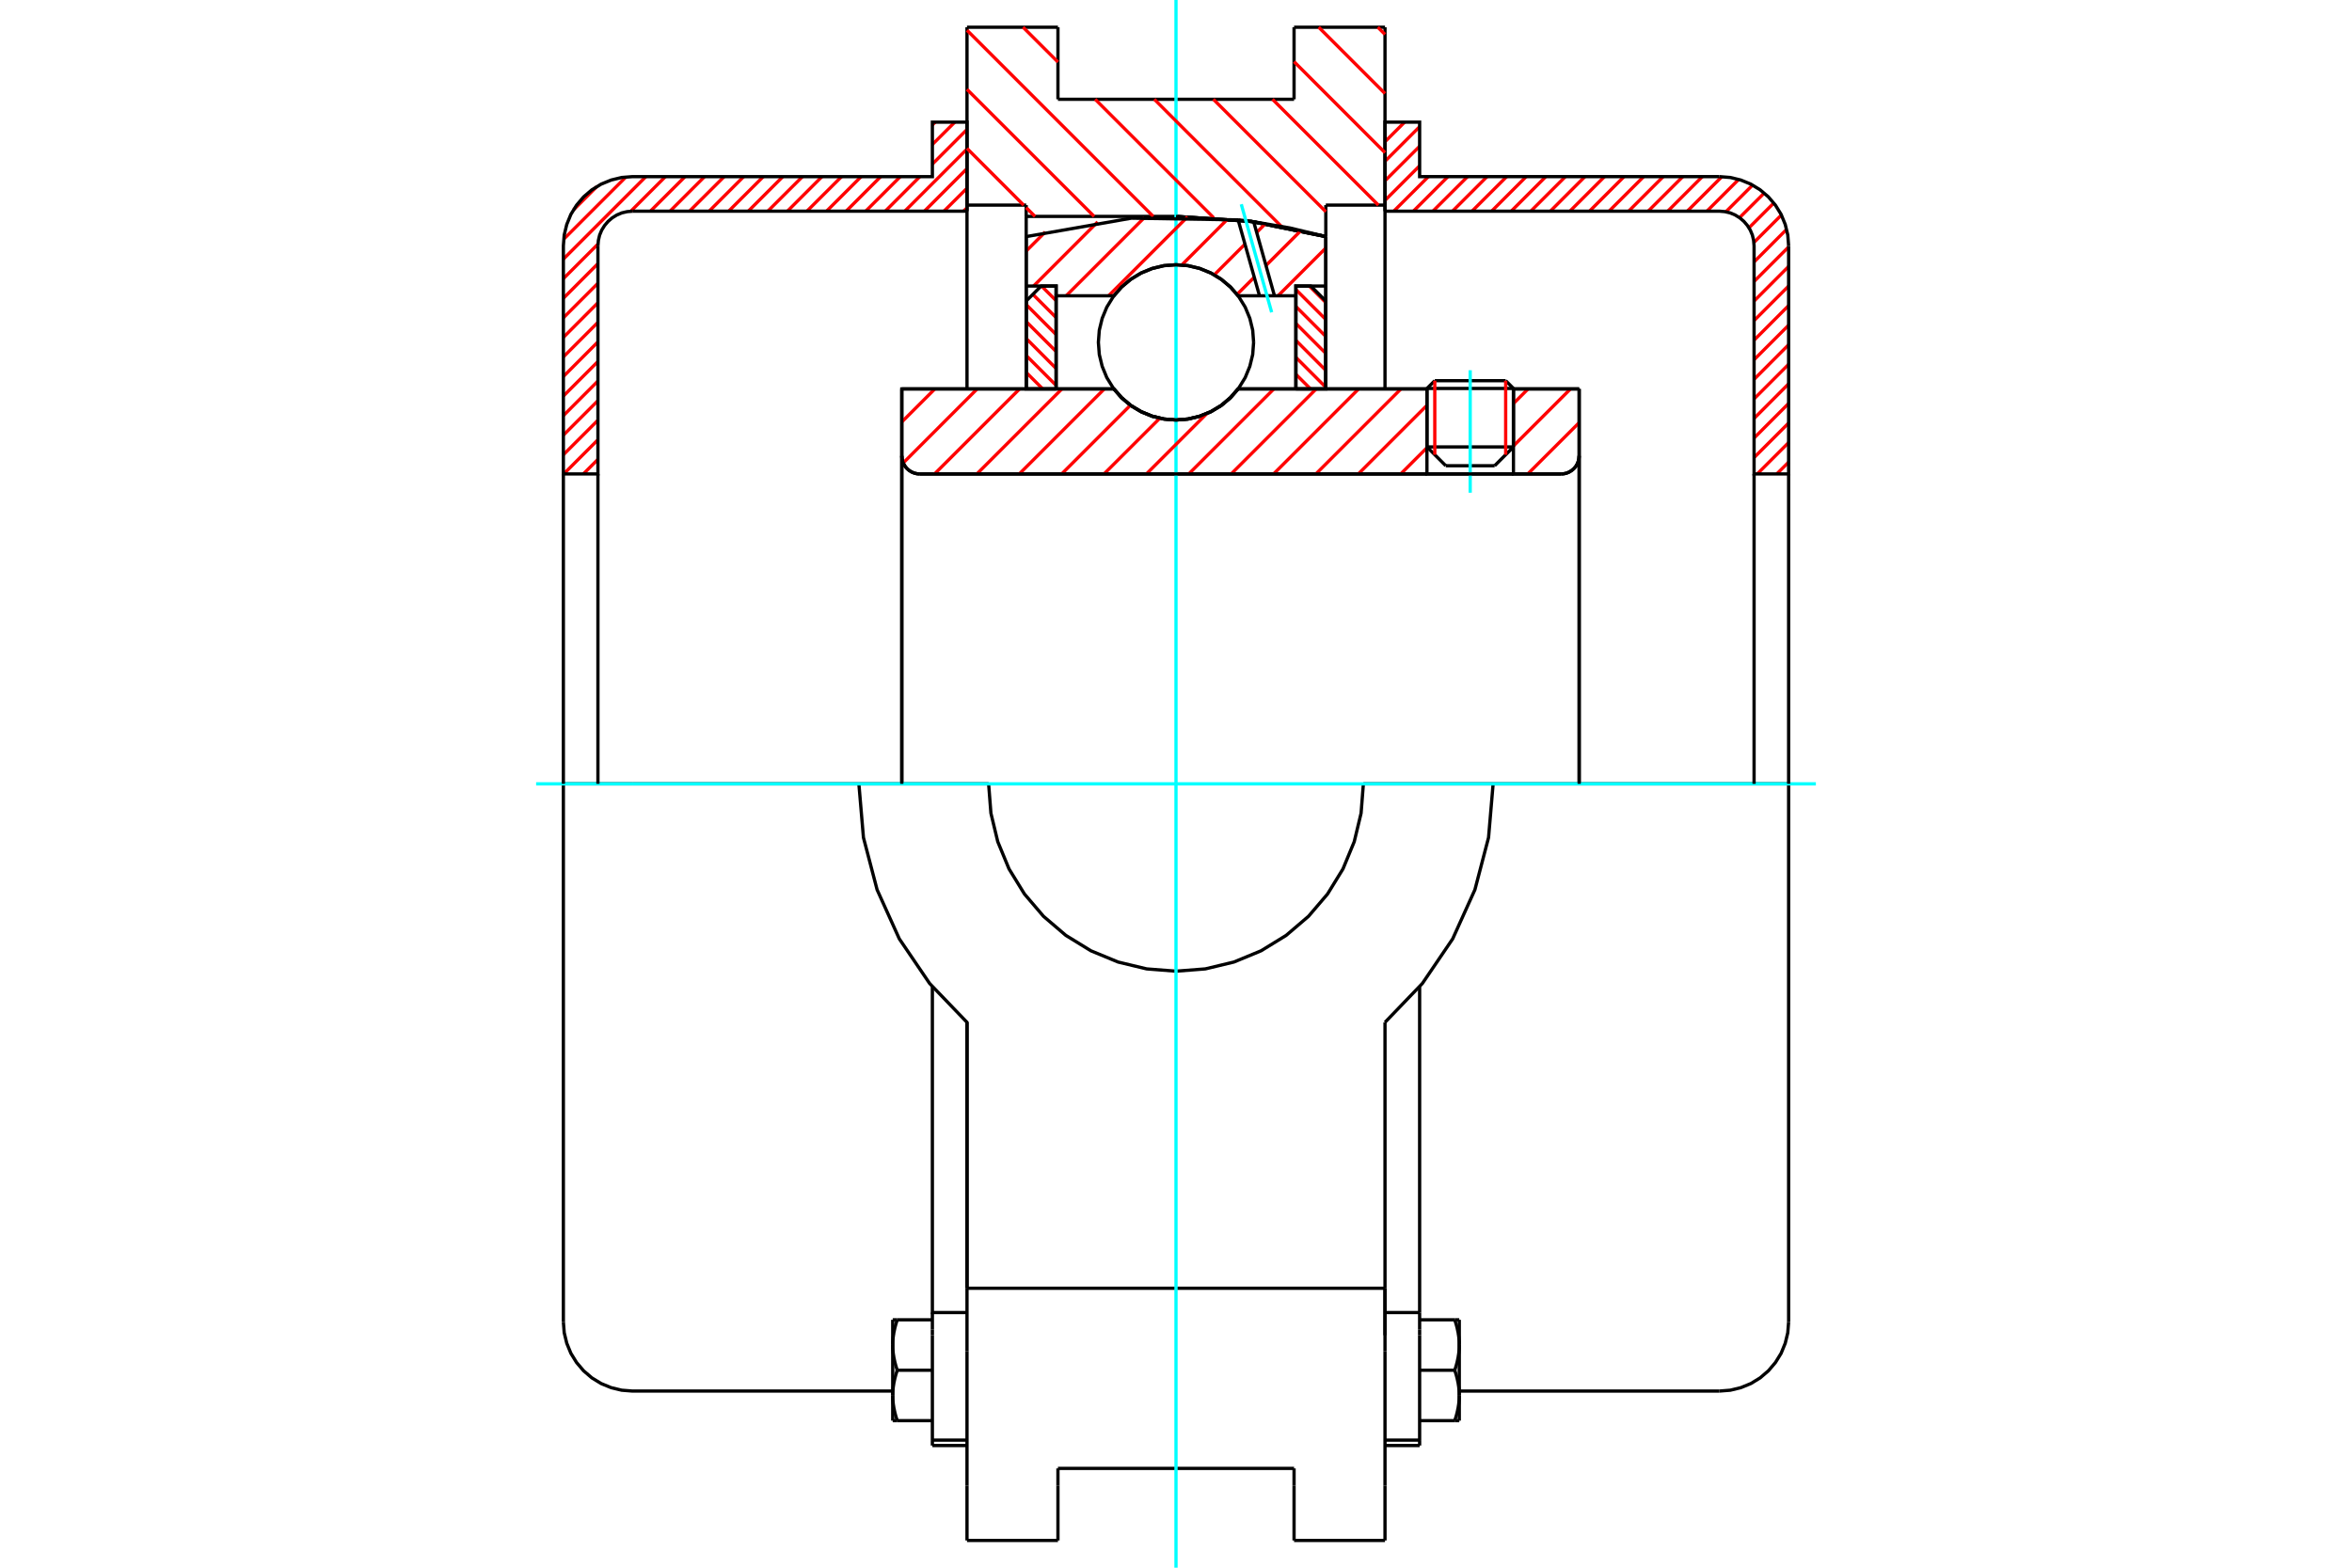 <?xml version="1.0" standalone="no"?>
<!DOCTYPE svg PUBLIC "-//W3C//DTD SVG 1.1//EN"
	"http://www.w3.org/Graphics/SVG/1.1/DTD/svg11.dtd">
<svg xmlns="http://www.w3.org/2000/svg" height="100%" width="100%" viewBox="0 0 36000 24000">
	<rect x="-1800" y="-1200" width="39600" height="26400" style="fill:#FFF"/>
	<g style="fill:none; fill-rule:evenodd" transform="matrix(1 0 0 1 0 0)">
		<g style="fill:none; stroke:#000; stroke-width:50; shape-rendering:geometricPrecision">
			<line x1="23165" y1="5947" x2="21841" y2="5947"/>
			<line x1="21961" y1="5828" x2="23046" y2="5828"/>
			<line x1="21841" y1="6842" x2="23165" y2="6842"/>
			<line x1="22877" y1="7130" x2="22129" y2="7130"/>
			<polyline points="23893,7256 23936,7253 23979,7243 24019,7226 24056,7203 24089,7175 24118,7142 24140,7105 24157,7064 24167,7022 24171,6978"/>
			<line x1="24171" y1="5954" x2="24171" y2="6978"/>
			<line x1="23165" y1="5954" x2="24171" y2="5954"/>
			<line x1="18951" y1="5954" x2="21841" y2="5954"/>
			<polyline points="17049,5954 17170,6092 17311,6210 17469,6304 17639,6373 17817,6415 18000,6430 18183,6415 18361,6373 18531,6304 18689,6210 18830,6092 18951,5954"/>
			<line x1="13803" y1="5954" x2="17049" y2="5954"/>
			<line x1="13803" y1="6978" x2="13803" y2="5954"/>
			<polyline points="13803,6978 13806,7022 13816,7064 13833,7105 13856,7142 13884,7175 13917,7203 13954,7226 13995,7243 14037,7253 14080,7256"/>
			<line x1="23893" y1="7256" x2="14080" y2="7256"/>
			<line x1="24171" y1="6978" x2="24171" y2="12000"/>
			<line x1="13803" y1="6978" x2="13803" y2="12000"/>
			<line x1="21961" y1="5828" x2="21841" y2="5947"/>
			<line x1="23165" y1="5947" x2="23046" y2="5828"/>
			<line x1="22877" y1="7130" x2="23165" y2="6842"/>
			<line x1="21841" y1="6842" x2="22129" y2="7130"/>
			<line x1="21841" y1="5947" x2="21841" y2="6842"/>
			<line x1="23165" y1="6842" x2="23165" y2="5947"/>
			<line x1="21199" y1="417" x2="21199" y2="3140"/>
			<line x1="19807" y1="417" x2="21199" y2="417"/>
			<line x1="19807" y1="1520" x2="19807" y2="417"/>
			<line x1="16193" y1="1520" x2="19807" y2="1520"/>
			<line x1="16193" y1="417" x2="16193" y2="1520"/>
			<line x1="14801" y1="417" x2="16193" y2="417"/>
			<line x1="14801" y1="3140" x2="14801" y2="417"/>
			<line x1="15707" y1="3140" x2="14801" y2="3140"/>
			<line x1="15707" y1="3313" x2="15707" y2="3140"/>
			<line x1="18000" y1="3313" x2="15707" y2="3313"/>
			<polyline points="20293,3622 19157,3391 18000,3313"/>
			<line x1="20293" y1="3140" x2="20293" y2="3622"/>
			<line x1="21199" y1="3140" x2="20293" y2="3140"/>
			<line x1="22854" y1="12000" x2="20868" y2="12000"/>
			<line x1="15132" y1="12000" x2="13146" y2="12000"/>
			<polyline points="15132,12000 15167,12449 15272,12886 15444,13302 15680,13686 15972,14028 16314,14320 16698,14556 17114,14728 17551,14833 18000,14868 18449,14833 18886,14728 19302,14556 19686,14320 20028,14028 20320,13686 20556,13302 20728,12886 20833,12449 20868,12000"/>
			<polyline points="13146,12000 13216,12822 13425,13621 13765,14373 14229,15056 14801,15651 14801,19722"/>
			<line x1="21199" y1="19722" x2="14801" y2="19722"/>
			<line x1="21199" y1="15651" x2="21199" y2="19722"/>
			<polyline points="21199,15651 21771,15056 22235,14373 22575,13621 22784,12822 22854,12000"/>
			<line x1="21199" y1="20688" x2="21199" y2="19722"/>
			<line x1="21199" y1="22745" x2="21199" y2="20688"/>
			<line x1="21199" y1="23583" x2="21199" y2="22745"/>
			<line x1="21199" y1="19722" x2="21199" y2="20442"/>
			<line x1="21199" y1="3140" x2="21199" y2="5949"/>
			<line x1="14801" y1="5954" x2="14801" y2="3140"/>
			<line x1="14801" y1="22745" x2="14801" y2="23583"/>
			<line x1="14801" y1="20688" x2="14801" y2="22745"/>
			<line x1="14801" y1="20688" x2="14801" y2="19722"/>
			<line x1="20293" y1="3622" x2="20293" y2="5954"/>
			<line x1="15707" y1="5954" x2="15707" y2="3313"/>
			<line x1="16193" y1="22745" x2="16193" y2="22480"/>
			<line x1="16193" y1="23583" x2="16193" y2="22745"/>
			<line x1="16193" y1="22480" x2="19807" y2="22480"/>
			<line x1="19807" y1="22745" x2="19807" y2="23583"/>
			<line x1="19807" y1="22480" x2="19807" y2="22745"/>
			<line x1="19807" y1="23583" x2="21199" y2="23583"/>
			<line x1="14801" y1="23583" x2="16193" y2="23583"/>
			<polyline points="20293,3622 19157,3391 18000,3313"/>
			<line x1="14271" y1="22047" x2="14271" y2="22130"/>
			<line x1="14271" y1="20442" x2="14271" y2="22047"/>
			<line x1="14271" y1="20353" x2="14271" y2="20442"/>
			<line x1="14271" y1="20094" x2="14271" y2="20353"/>
			<polyline points="14271,15108 14271,20094 14801,20094"/>
			<polyline points="13664,21363 13665,21374 13665,21384 13665,21395 13665,21405 13666,21416 13666,21427 13667,21437 13668,21448 13669,21458 13670,21469 13671,21479 13672,21490 13674,21501 13675,21511 13677,21522 13679,21533 13680,21544 13682,21554 13684,21565 13687,21576 13689,21587 13691,21598 13694,21609 13696,21621 13699,21632 13702,21643 13705,21655 13708,21666 13711,21678 13715,21689 13718,21701 13722,21713 13726,21725 13729,21737 13733,21749"/>
			<line x1="13664" y1="21749" x2="13664" y2="21363"/>
			<line x1="13733" y1="21749" x2="13664" y2="21749"/>
			<polyline points="13664,20591 13665,20601 13665,20612 13665,20623 13665,20633 13666,20644 13666,20654 13667,20665 13668,20675 13669,20686 13670,20697 13671,20707 13672,20718 13674,20729 13675,20739 13677,20750 13679,20761 13680,20771 13682,20782 13684,20793 13687,20804 13689,20815 13691,20826 13694,20837 13696,20848 13699,20860 13702,20871 13705,20882 13708,20894 13711,20905 13715,20917 13718,20929 13722,20941 13726,20953 13729,20965 13733,20977"/>
			<line x1="13664" y1="21363" x2="13664" y2="20591"/>
			<polyline points="13733,20977 13729,20989 13726,21001 13722,21013 13718,21025 13715,21037 13711,21049 13708,21060 13705,21072 13702,21083 13699,21094 13696,21106 13694,21117 13691,21128 13689,21139 13687,21150 13684,21161 13682,21172 13680,21182 13679,21193 13677,21204 13675,21215 13674,21225 13672,21236 13671,21247 13670,21257 13669,21268 13668,21278 13667,21289 13666,21300 13666,21310 13665,21321 13665,21331 13665,21342 13665,21352 13664,21363"/>
			<line x1="13664" y1="20205" x2="13733" y2="20205"/>
			<line x1="13664" y1="20591" x2="13664" y2="20205"/>
			<polyline points="13733,20205 13729,20217 13726,20229 13722,20241 13718,20253 13715,20265 13711,20276 13708,20288 13705,20299 13702,20311 13699,20322 13696,20333 13694,20345 13691,20356 13689,20367 13687,20378 13684,20389 13682,20399 13680,20410 13679,20421 13677,20432 13675,20442 13674,20453 13672,20464 13671,20474 13670,20485 13669,20496 13668,20506 13667,20517 13666,20527 13666,20538 13665,20548 13665,20559 13665,20570 13665,20580 13664,20591"/>
			<line x1="14271" y1="20977" x2="13733" y2="20977"/>
			<line x1="14271" y1="20205" x2="13733" y2="20205"/>
			<line x1="14271" y1="21749" x2="13733" y2="21749"/>
			<line x1="9682" y1="12000" x2="8623" y2="12000"/>
			<line x1="13146" y1="12000" x2="9682" y2="12000"/>
			<line x1="8623" y1="12000" x2="8623" y2="20237"/>
			<line x1="14801" y1="15651" x2="14801" y2="19722"/>
			<line x1="14271" y1="22130" x2="14801" y2="22130"/>
			<line x1="14271" y1="22047" x2="14801" y2="22047"/>
			<polyline points="8623,20237 8636,20403 8675,20564 8738,20718 8825,20859 8933,20986 9059,21094 9201,21181 9355,21244 9516,21283 9682,21296 13664,21296"/>
			<line x1="21729" y1="22130" x2="21729" y2="22047"/>
			<line x1="21199" y1="20094" x2="21729" y2="20094"/>
			<line x1="21729" y1="20353" x2="21729" y2="20094"/>
			<line x1="21729" y1="20442" x2="21729" y2="20353"/>
			<line x1="21729" y1="22047" x2="21729" y2="20442"/>
			<line x1="21729" y1="20094" x2="21729" y2="15108"/>
			<line x1="22267" y1="20205" x2="22336" y2="20205"/>
			<polyline points="22336,20591 22335,20580 22335,20570 22335,20559 22335,20548 22334,20538 22334,20527 22333,20517 22332,20506 22331,20496 22330,20485 22329,20474 22328,20464 22326,20453 22325,20442 22323,20432 22321,20421 22320,20410 22318,20399 22316,20389 22313,20378 22311,20367 22309,20356 22306,20345 22304,20333 22301,20322 22298,20311 22295,20299 22292,20288 22289,20276 22285,20265 22282,20253 22278,20241 22274,20229 22271,20217 22267,20205"/>
			<line x1="22336" y1="20205" x2="22336" y2="20591"/>
			<polyline points="22336,21363 22335,21352 22335,21342 22335,21331 22335,21321 22334,21310 22334,21300 22333,21289 22332,21278 22331,21268 22330,21257 22329,21247 22328,21236 22326,21225 22325,21215 22323,21204 22321,21193 22320,21182 22318,21172 22316,21161 22313,21150 22311,21139 22309,21128 22306,21117 22304,21106 22301,21094 22298,21083 22295,21072 22292,21060 22289,21049 22285,21037 22282,21025 22278,21013 22274,21001 22271,20989 22267,20977"/>
			<line x1="22336" y1="20591" x2="22336" y2="21363"/>
			<polyline points="22267,20977 22271,20965 22274,20953 22278,20941 22282,20929 22285,20917 22289,20905 22292,20894 22295,20882 22298,20871 22301,20860 22304,20848 22306,20837 22309,20826 22311,20815 22313,20804 22316,20793 22318,20782 22320,20771 22321,20761 22323,20750 22325,20739 22326,20729 22328,20718 22329,20707 22330,20697 22331,20686 22332,20675 22333,20665 22334,20654 22334,20644 22335,20633 22335,20623 22335,20612 22335,20601 22336,20591"/>
			<line x1="22336" y1="21749" x2="22267" y2="21749"/>
			<line x1="22336" y1="21363" x2="22336" y2="21749"/>
			<polyline points="22267,21749 22271,21737 22274,21725 22278,21713 22282,21701 22285,21689 22289,21678 22292,21666 22295,21655 22298,21643 22301,21632 22304,21621 22306,21609 22309,21598 22311,21587 22313,21576 22316,21565 22318,21554 22320,21544 22321,21533 22323,21522 22325,21511 22326,21501 22328,21490 22329,21479 22330,21469 22331,21458 22332,21448 22333,21437 22334,21427 22334,21416 22335,21405 22335,21395 22335,21384 22335,21374 22336,21363"/>
			<line x1="21729" y1="21749" x2="22267" y2="21749"/>
			<line x1="21729" y1="20977" x2="22267" y2="20977"/>
			<line x1="21729" y1="20205" x2="22267" y2="20205"/>
			<polyline points="27377,12000 26318,12000 22854,12000"/>
			<line x1="27377" y1="20237" x2="27377" y2="12000"/>
			<line x1="21199" y1="22130" x2="21729" y2="22130"/>
			<line x1="21199" y1="22047" x2="21729" y2="22047"/>
			<polyline points="26318,21296 26484,21283 26645,21244 26799,21181 26941,21094 27067,20986 27175,20859 27262,20718 27325,20564 27364,20403 27377,20237"/>
			<line x1="22336" y1="21296" x2="26318" y2="21296"/>
		</g>
		<g style="fill:none; stroke:#0FF; stroke-width:50; shape-rendering:geometricPrecision">
			<line x1="22503" y1="7543" x2="22503" y2="5668"/>
			<line x1="8206" y1="12000" x2="27794" y2="12000"/>
			<line x1="18000" y1="24000" x2="18000" y2="0"/>
		</g>
		<g style="fill:none; stroke:#F00; stroke-width:50; shape-rendering:geometricPrecision">
			<line x1="27377" y1="7075" x2="27195" y2="7256"/>
			<line x1="27377" y1="6775" x2="26896" y2="7256"/>
			<line x1="27377" y1="6476" x2="26848" y2="7005"/>
			<line x1="27377" y1="6176" x2="26848" y2="6706"/>
			<line x1="27377" y1="5876" x2="26848" y2="6406"/>
			<line x1="27377" y1="5577" x2="26848" y2="6106"/>
			<line x1="27377" y1="5277" x2="26848" y2="5807"/>
			<line x1="27377" y1="4978" x2="26848" y2="5507"/>
			<line x1="27377" y1="4678" x2="26848" y2="5208"/>
			<line x1="27377" y1="4379" x2="26848" y2="4908"/>
			<line x1="27377" y1="4079" x2="26848" y2="4609"/>
			<line x1="27377" y1="3780" x2="26848" y2="4309"/>
			<line x1="27346" y1="3511" x2="26848" y2="4010"/>
			<line x1="27266" y1="3292" x2="26845" y2="3713"/>
			<line x1="27150" y1="3108" x2="26770" y2="3488"/>
			<line x1="27003" y1="2956" x2="26626" y2="3332"/>
			<line x1="26825" y1="2834" x2="26416" y2="3243"/>
			<line x1="26613" y1="2746" x2="26126" y2="3233"/>
			<line x1="26355" y1="2705" x2="25826" y2="3233"/>
			<line x1="26056" y1="2704" x2="25527" y2="3233"/>
			<line x1="25757" y1="2704" x2="25227" y2="3233"/>
			<line x1="25457" y1="2704" x2="24928" y2="3233"/>
			<line x1="25158" y1="2704" x2="24628" y2="3233"/>
			<line x1="24858" y1="2704" x2="24329" y2="3233"/>
			<line x1="24559" y1="2704" x2="24029" y2="3233"/>
			<line x1="24259" y1="2704" x2="23730" y2="3233"/>
			<line x1="23960" y1="2704" x2="23430" y2="3233"/>
			<line x1="23660" y1="2704" x2="23131" y2="3233"/>
			<line x1="23360" y1="2704" x2="22831" y2="3233"/>
			<line x1="23061" y1="2704" x2="22531" y2="3233"/>
			<line x1="22761" y1="2704" x2="22232" y2="3233"/>
			<line x1="22462" y1="2704" x2="21932" y2="3233"/>
			<line x1="22162" y1="2704" x2="21633" y2="3233"/>
			<line x1="21863" y1="2704" x2="21333" y2="3233"/>
			<line x1="21729" y1="2538" x2="21199" y2="3068"/>
			<line x1="21729" y1="2239" x2="21199" y2="2768"/>
			<line x1="21729" y1="1939" x2="21199" y2="2469"/>
			<line x1="21499" y1="1870" x2="21199" y2="2169"/>
			<line x1="21199" y1="1870" x2="21199" y2="1870"/>
		</g>
		<g style="fill:none; stroke:#000; stroke-width:50; shape-rendering:geometricPrecision">
			<polyline points="21199,3233 21199,1870 21729,1870 21729,2704 26318,2704"/>
			<polyline points="27377,3763 27364,3597 27325,3436 27262,3282 27175,3141 27067,3014 26941,2906 26799,2819 26645,2756 26484,2717 26318,2704"/>
			<polyline points="27377,3763 27377,7256 26848,7256 26848,3763 26841,3680 26822,3599 26790,3523 26746,3452 26692,3389 26629,3335 26558,3291 26482,3259 26401,3240 26318,3233 21199,3233"/>
			<line x1="27377" y1="12000" x2="27377" y2="7256"/>
			<line x1="26848" y1="7256" x2="26848" y2="12000"/>
		</g>
		<g style="fill:none; stroke:#F00; stroke-width:50; shape-rendering:geometricPrecision">
			<line x1="14801" y1="3181" x2="14748" y2="3233"/>
			<line x1="14801" y1="2881" x2="14448" y2="3233"/>
			<line x1="14801" y1="2581" x2="14149" y2="3233"/>
			<line x1="14801" y1="2282" x2="13849" y2="3233"/>
			<line x1="14801" y1="1982" x2="14271" y2="2512"/>
			<line x1="14079" y1="2704" x2="13550" y2="3233"/>
			<line x1="14614" y1="1870" x2="14271" y2="2212"/>
			<line x1="13780" y1="2704" x2="13250" y2="3233"/>
			<line x1="14314" y1="1870" x2="14271" y2="1913"/>
			<line x1="13480" y1="2704" x2="12951" y2="3233"/>
			<line x1="9152" y1="7032" x2="8928" y2="7256"/>
			<line x1="13181" y1="2704" x2="12651" y2="3233"/>
			<line x1="9152" y1="6732" x2="8628" y2="7256"/>
			<line x1="12881" y1="2704" x2="12351" y2="3233"/>
			<line x1="9152" y1="6433" x2="8623" y2="6962"/>
			<line x1="12581" y1="2704" x2="12052" y2="3233"/>
			<line x1="9152" y1="6133" x2="8623" y2="6662"/>
			<line x1="12282" y1="2704" x2="11752" y2="3233"/>
			<line x1="9152" y1="5833" x2="8623" y2="6363"/>
			<line x1="11982" y1="2704" x2="11453" y2="3233"/>
			<line x1="9152" y1="5534" x2="8623" y2="6063"/>
			<line x1="11683" y1="2704" x2="11153" y2="3233"/>
			<line x1="9152" y1="5234" x2="8623" y2="5764"/>
			<line x1="11383" y1="2704" x2="10854" y2="3233"/>
			<line x1="9152" y1="4935" x2="8623" y2="5464"/>
			<line x1="11084" y1="2704" x2="10554" y2="3233"/>
			<line x1="9152" y1="4635" x2="8623" y2="5165"/>
			<line x1="10784" y1="2704" x2="10255" y2="3233"/>
			<line x1="9152" y1="4336" x2="8623" y2="4865"/>
			<line x1="10485" y1="2704" x2="9955" y2="3233"/>
			<line x1="9152" y1="4036" x2="8623" y2="4566"/>
			<line x1="10185" y1="2704" x2="9655" y2="3234"/>
			<line x1="9153" y1="3736" x2="8623" y2="4266"/>
			<line x1="9886" y1="2704" x2="8623" y2="3967"/>
			<line x1="9581" y1="2709" x2="8628" y2="3662"/>
			<line x1="9132" y1="2859" x2="8778" y2="3213"/>
		</g>
		<g style="fill:none; stroke:#000; stroke-width:50; shape-rendering:geometricPrecision">
			<polyline points="14801,3233 14801,1870 14271,1870 14271,2704 9682,2704 9516,2717 9355,2756 9201,2819 9059,2906 8933,3014 8825,3141 8738,3282 8675,3436 8636,3597 8623,3763 8623,7256 9152,7256 9152,3763"/>
			<polyline points="9682,3233 9599,3240 9518,3259 9442,3291 9371,3335 9308,3389 9254,3452 9210,3523 9178,3599 9159,3680 9152,3763"/>
			<line x1="9682" y1="3233" x2="14801" y2="3233"/>
			<line x1="8623" y1="12000" x2="8623" y2="7256"/>
			<line x1="9152" y1="7256" x2="9152" y2="12000"/>
		</g>
		<g style="fill:none; stroke:#F00; stroke-width:50; shape-rendering:geometricPrecision">
			<line x1="21089" y1="417" x2="21199" y2="527"/>
			<line x1="20184" y1="417" x2="21199" y2="1432"/>
			<line x1="19807" y1="944" x2="21199" y2="2337"/>
			<line x1="19477" y1="1520" x2="21097" y2="3140"/>
			<line x1="18572" y1="1520" x2="20293" y2="3241"/>
			<line x1="17668" y1="1520" x2="19616" y2="3469"/>
			<line x1="15659" y1="417" x2="16193" y2="950"/>
			<line x1="16763" y1="1520" x2="18578" y2="3335"/>
			<line x1="14801" y1="463" x2="17651" y2="3313"/>
			<line x1="14801" y1="1368" x2="16747" y2="3313"/>
			<line x1="14801" y1="2272" x2="15668" y2="3140"/>
			<line x1="15707" y1="3179" x2="15842" y2="3313"/>
		</g>
		<g style="fill:none; stroke:#000; stroke-width:50; shape-rendering:geometricPrecision">
			<polyline points="20293,3622 19157,3391 18000,3313"/>
		</g>
		<g style="fill:none; stroke:#F00; stroke-width:50; shape-rendering:geometricPrecision">
			<line x1="23046" y1="5828" x2="23046" y2="6962"/>
			<line x1="21961" y1="6962" x2="21961" y2="5828"/>
			<line x1="15707" y1="5701" x2="15960" y2="5954"/>
			<line x1="15707" y1="5442" x2="16165" y2="5900"/>
			<line x1="15707" y1="5182" x2="16165" y2="5641"/>
			<line x1="15707" y1="4923" x2="16165" y2="5381"/>
			<line x1="15707" y1="4663" x2="16165" y2="5122"/>
			<line x1="15809" y1="4506" x2="16165" y2="4862"/>
			<line x1="15941" y1="4379" x2="16165" y2="4603"/>
		</g>
		<g style="fill:none; stroke:#000; stroke-width:50; shape-rendering:geometricPrecision">
			<polyline points="16165,5954 16165,4379 15936,4379 15707,4608 15707,5954 16165,5954"/>
		</g>
		<g style="fill:none; stroke:#F00; stroke-width:50; shape-rendering:geometricPrecision">
			<line x1="20040" y1="4379" x2="20293" y2="4632"/>
			<line x1="19835" y1="4433" x2="20293" y2="4891"/>
			<line x1="19835" y1="4692" x2="20293" y2="5151"/>
			<line x1="19835" y1="4952" x2="20293" y2="5410"/>
			<line x1="19835" y1="5211" x2="20293" y2="5670"/>
			<line x1="19835" y1="5471" x2="20293" y2="5929"/>
			<line x1="19835" y1="5730" x2="20059" y2="5954"/>
		</g>
		<g style="fill:none; stroke:#000; stroke-width:50; shape-rendering:geometricPrecision">
			<polyline points="19835,5954 19835,4379 20064,4379 20293,4608 20293,5954 19835,5954"/>
			<polyline points="19188,5241 19174,5055 19130,4874 19059,4702 18961,4543 18840,4401 18698,4280 18539,4182 18367,4111 18186,4067 18000,4053 17814,4067 17633,4111 17461,4182 17302,4280 17160,4401 17039,4543 16941,4702 16870,4874 16826,5055 16812,5241 16826,5427 16870,5608 16941,5781 17039,5940 17160,6081 17302,6203 17461,6300 17633,6371 17814,6415 18000,6430 18186,6415 18367,6371 18539,6300 18698,6203 18840,6081 18961,5940 19059,5781 19130,5608 19174,5427 19188,5241"/>
		</g>
		<g style="fill:none; stroke:#F00; stroke-width:50; shape-rendering:geometricPrecision">
			<line x1="20293" y1="3797" x2="19562" y2="4528"/>
			<line x1="19912" y1="3530" x2="19377" y2="4065"/>
			<line x1="19198" y1="4244" x2="18934" y2="4508"/>
			<line x1="19368" y1="3425" x2="19235" y2="3558"/>
			<line x1="19056" y1="3737" x2="18585" y2="4208"/>
			<line x1="18791" y1="3353" x2="18088" y2="4057"/>
			<line x1="18177" y1="3319" x2="16968" y2="4528"/>
			<line x1="17516" y1="3331" x2="16319" y2="4528"/>
			<line x1="16801" y1="3397" x2="15820" y2="4379"/>
			<line x1="15999" y1="3551" x2="15707" y2="3843"/>
		</g>
		<g style="fill:none; stroke:#000; stroke-width:50; shape-rendering:geometricPrecision">
			<polyline points="15707,5954 15707,4379 15707,3622"/>
			<polyline points="18951,3366 17317,3340 15707,3622"/>
			<polyline points="19189,3395 19070,3380 18951,3366"/>
			<polyline points="20293,3622 19745,3490 19189,3395"/>
			<polyline points="20293,3622 20293,4379 19835,4379 19835,4528 19835,5954"/>
			<polyline points="19835,4528 19507,4528 19278,4528 18951,4528 18830,4390 18689,4273 18531,4178 18361,4109 18183,4067 18000,4053 17817,4067 17639,4109 17469,4178 17311,4273 17170,4390 17049,4528 16165,4528 16165,5954"/>
			<polyline points="16165,4528 16165,4379 15707,4379"/>
			<line x1="20293" y1="4379" x2="20293" y2="5954"/>
		</g>
		<g style="fill:none; stroke:#0FF; stroke-width:50; shape-rendering:geometricPrecision">
			<line x1="19464" y1="4781" x2="18999" y2="3127"/>
		</g>
		<g style="fill:none; stroke:#000; stroke-width:50; shape-rendering:geometricPrecision">
			<line x1="19278" y1="4528" x2="18951" y2="3366"/>
			<line x1="19507" y1="4528" x2="19189" y2="3395"/>
		</g>
		<g style="fill:none; stroke:#F00; stroke-width:50; shape-rendering:geometricPrecision">
			<line x1="24171" y1="6470" x2="23384" y2="7256"/>
			<line x1="24038" y1="5954" x2="23165" y2="6827"/>
			<line x1="23389" y1="5954" x2="23165" y2="6178"/>
			<line x1="21841" y1="6854" x2="21439" y2="7256"/>
			<line x1="21841" y1="6205" x2="20790" y2="7256"/>
			<line x1="21443" y1="5954" x2="20141" y2="7256"/>
			<line x1="20795" y1="5954" x2="19493" y2="7256"/>
			<line x1="20146" y1="5954" x2="18844" y2="7256"/>
			<line x1="19498" y1="5954" x2="18195" y2="7256"/>
			<line x1="18472" y1="6331" x2="17547" y2="7256"/>
			<line x1="17752" y1="6403" x2="16898" y2="7256"/>
			<line x1="17303" y1="6203" x2="16250" y2="7256"/>
			<line x1="16903" y1="5954" x2="15601" y2="7256"/>
			<line x1="16254" y1="5954" x2="14952" y2="7256"/>
			<line x1="15606" y1="5954" x2="14304" y2="7256"/>
			<line x1="14957" y1="5954" x2="13825" y2="7087"/>
			<line x1="14309" y1="5954" x2="13803" y2="6460"/>
		</g>
		<g style="fill:none; stroke:#000; stroke-width:50; shape-rendering:geometricPrecision">
			<line x1="24171" y1="12000" x2="24171" y2="5954"/>
			<polyline points="23893,7256 23936,7253 23979,7243 24019,7226 24056,7203 24089,7175 24118,7142 24140,7105 24157,7064 24167,7022 24171,6978"/>
			<polyline points="23893,7256 23165,7256 23165,5954"/>
			<polyline points="23165,7256 21841,7256 21841,5954"/>
			<line x1="21841" y1="7256" x2="14080" y2="7256"/>
			<polyline points="13803,6978 13806,7022 13816,7064 13833,7105 13856,7142 13884,7175 13917,7203 13954,7226 13995,7243 14037,7253 14080,7256"/>
			<polyline points="13803,6978 13803,5954 14261,5954 17049,5954 17170,6092 17311,6210 17469,6304 17639,6373 17817,6415 18000,6430 18183,6415 18361,6373 18531,6304 18689,6210 18830,6092 18951,5954 21841,5954"/>
			<line x1="23165" y1="5954" x2="24171" y2="5954"/>
			<line x1="13803" y1="12000" x2="13803" y2="6978"/>
		</g>
	</g>
</svg>
